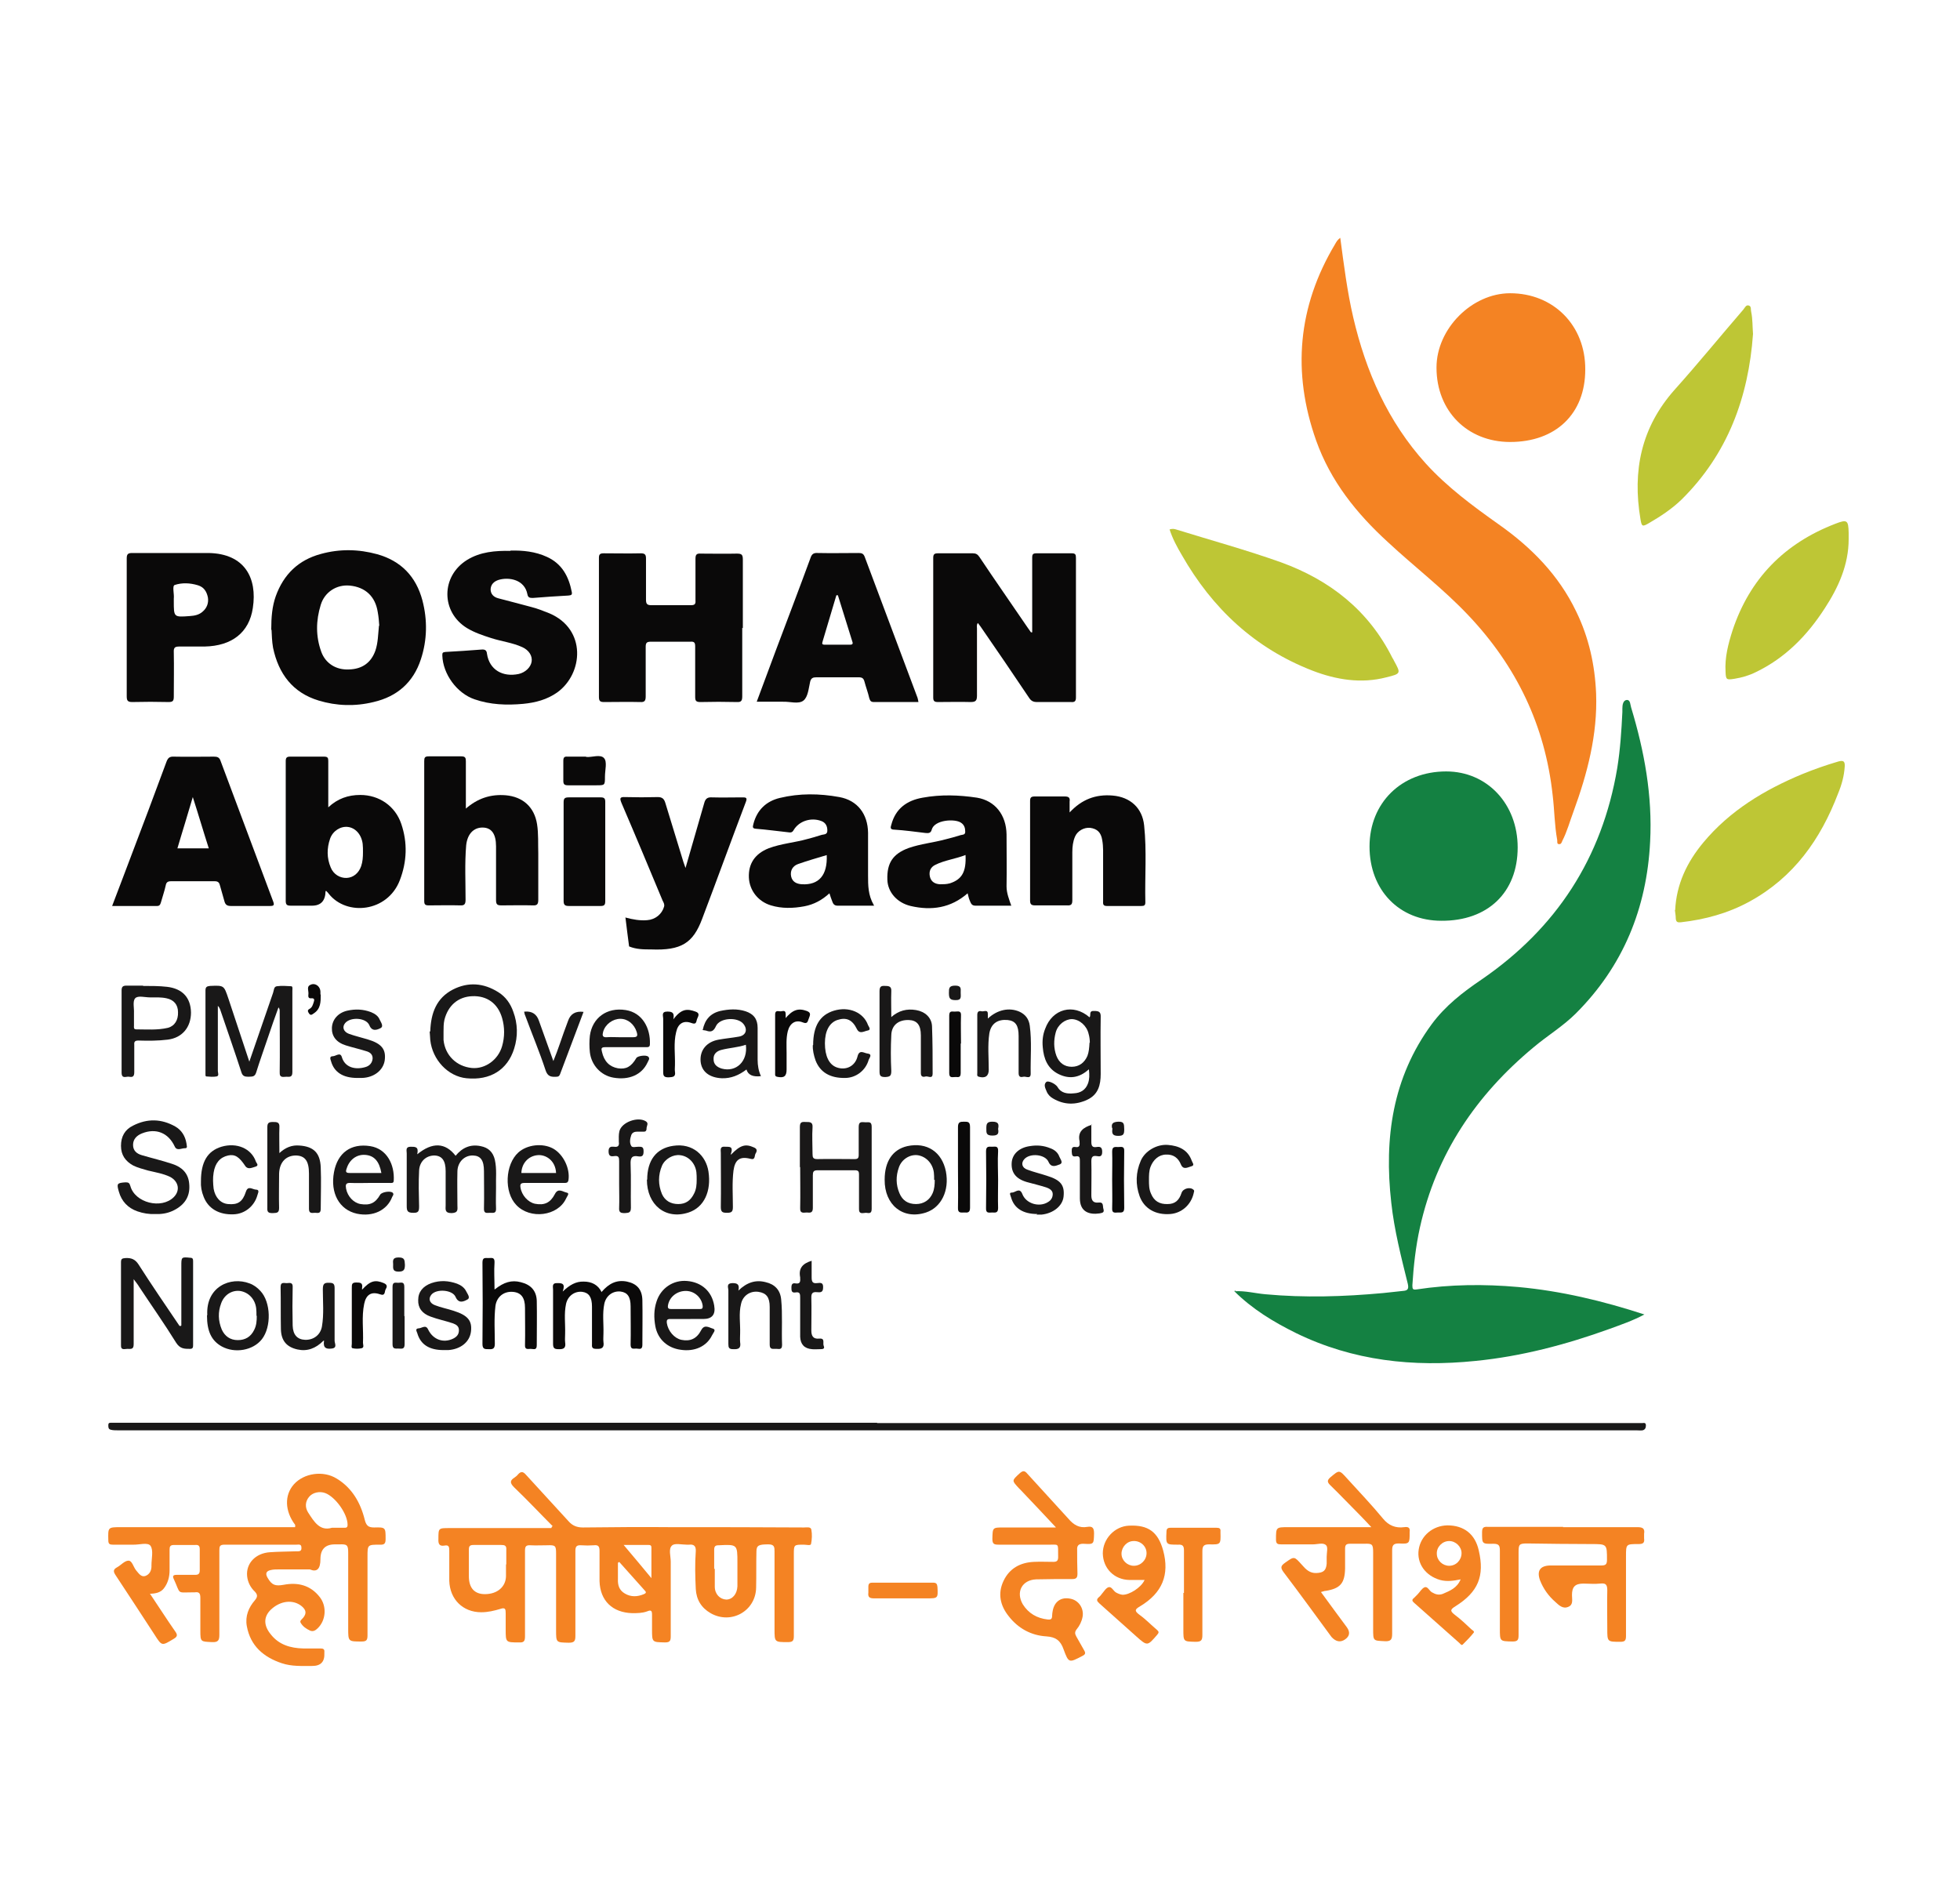 <svg viewBox="0 0 64.96 63" xmlns:xlink="http://www.w3.org/1999/xlink" xmlns="http://www.w3.org/2000/svg" data-name="Layer 1" id="Layer_1">
  <defs>
    <style>
      .cls-1 {
        fill: #f48323;
      }

      .cls-2 {
        fill: none;
      }

      .cls-3 {
        clip-path: url(#clippath-1);
      }

      .cls-4 {
        fill: #191818;
      }

      .cls-5 {
        fill: #bec635;
      }

      .cls-6 {
        fill: #148142;
      }

      .cls-7 {
        fill: #0a0909;
      }

      .cls-8 {
        clip-path: url(#clippath);
      }
    </style>
    <clipPath id="clippath">
      <rect height="48.64" width="61.33" y="7.18" x="1.81" class="cls-2"></rect>
    </clipPath>
    <clipPath id="clippath-1">
      <rect height="48.64" width="61.33" y="7.18" x="1.81" class="cls-2"></rect>
    </clipPath>
  </defs>
  <g class="cls-8">
    <g class="cls-3">
      <path d="M40.93,42.8c.34-.02.67.07,1.01.1,1.3.12,2.6.08,3.9-.04.22-.02.44-.05.65-.07.15-.01.21-.05.17-.23-.22-.89-.45-1.78-.55-2.7-.24-2.13.04-4.14,1.34-5.91.45-.61,1.03-1.06,1.65-1.48,2.48-1.7,4-4.03,4.5-7.01.1-.62.14-1.24.17-1.86,0-.04,0-.07,0-.11,0-.12.02-.28.15-.29.12,0,.11.16.14.25.44,1.45.71,2.93.63,4.45-.11,2.2-.89,4.12-2.46,5.69-.43.43-.95.74-1.41,1.13-1.9,1.58-3.22,3.53-3.76,5.97-.14.63-.21,1.27-.25,1.91,0,.12.01.16.14.14,1.12-.17,2.24-.18,3.37-.08,1.42.13,2.8.46,4.18.91-.39.21-.78.34-1.16.48-1.44.52-2.92.91-4.44,1.06-2.06.21-4.05,0-5.94-.92-.75-.37-1.46-.8-2.06-1.4h0Z" class="cls-6"></path>
      <path d="M44.42,7.88c.12.9.23,1.78.43,2.64.42,1.8,1.15,3.46,2.41,4.85.71.78,1.55,1.4,2.41,2.01,1.08.76,1.99,1.68,2.57,2.89.42.86.62,1.77.66,2.72.05,1.36-.29,2.65-.75,3.91-.12.32-.21.66-.37.97-.02.05-.04.12-.11.11-.08,0-.05-.09-.06-.14-.09-.49-.09-.99-.15-1.48-.25-2.31-1.2-4.28-2.79-5.96-.83-.88-1.79-1.61-2.67-2.43-1.04-.95-1.9-2.02-2.38-3.37-.8-2.26-.61-4.44.63-6.51.04-.07.08-.15.18-.21" class="cls-1"></path>
      <path d="M18.32,50.59c-.43-.43-.84-.87-1.28-1.29-.15-.15-.14-.23.02-.33.04-.03.08-.06.11-.1.09-.1.16-.1.25,0,.47.52.95,1.03,1.42,1.55.13.15.28.21.48.21.98-.01,1.96-.02,2.93-.01,1.47,0,2.93,0,4.4.01.09,0,.22-.03.24.07.03.16.02.33-.01.48-.02.06-.15.02-.24.02-.33,0-.33,0-.33.33,0,.9,0,1.8,0,2.7,0,.16-.04.2-.2.2-.44,0-.44,0-.44-.43,0-.86,0-1.71,0-2.57,0-.14,0-.24-.2-.24-.32,0-.4.03-.4.24-.01.4,0,.79-.01,1.19-.01.78-.83,1.24-1.51.85-.31-.18-.47-.45-.49-.8-.02-.42-.03-.83,0-1.25.01-.16-.05-.24-.22-.22-.03,0-.06,0-.08,0-.17,0-.4-.06-.49.03-.12.11-.04.35-.04.53,0,.82,0,1.64,0,2.47,0,.15-.02.21-.19.21-.43-.01-.43,0-.43-.44,0-.16,0-.31,0-.47,0-.13-.02-.18-.16-.12-.16.06-.33.06-.5.06-.65-.02-1.06-.41-1.08-1.06,0-.33,0-.67,0-1,0-.14-.03-.21-.19-.19-.14.01-.28.01-.42,0-.16-.01-.19.05-.19.19,0,.94,0,1.87,0,2.81,0,.17-.03.23-.22.23-.42-.01-.42,0-.42-.42,0-.84,0-1.69,0-2.53,0-.27-.02-.29-.3-.28-.18,0-.37.01-.55,0-.16-.01-.18.05-.18.19,0,.94,0,1.88,0,2.83,0,.16-.04.21-.2.2-.44,0-.44,0-.44-.43,0-.18,0-.35,0-.53,0-.14-.01-.21-.18-.15-.2.06-.41.11-.63.11-.61,0-1.04-.43-1.06-1.04,0-.33,0-.67,0-1,0-.12-.01-.2-.16-.17-.17.03-.21-.06-.2-.22,0-.36,0-.36.36-.36h3.38s.02-.03.02-.05M16.78,51.86c0-.16,0-.33,0-.49.01-.14-.05-.16-.17-.16-.3,0-.61,0-.91,0-.12,0-.16.03-.16.15,0,.3,0,.59,0,.89,0,.39.19.59.53.59.41,0,.69-.24.7-.59,0-.13,0-.27,0-.4M23.68,52s0,0,.01,0c0,.2,0,.4,0,.59,0,.25.17.42.38.43.2,0,.36-.18.37-.44,0-.26,0-.52,0-.78,0-.61,0-.61-.62-.58-.11,0-.15.03-.15.15,0,.21,0,.42,0,.64M20.53,51.77s-.03.02-.05.03c0,.18,0,.35,0,.53-.01.21.04.38.23.49.2.12.42.11.63.02.07-.03.09-.06.03-.12-.28-.31-.56-.63-.84-.94M21.59,52.31c0-.37,0-.68,0-.99,0-.06,0-.11-.09-.11-.26,0-.53,0-.83,0,.31.37.6.71.92,1.1" class="cls-1"></path>
      <path d="M4.98,52.84c.29.43.55.84.83,1.24.08.11.07.17-.05.24-.4.24-.39.25-.64-.14-.43-.66-.86-1.32-1.29-1.97-.08-.12-.08-.19.05-.26.13-.07.25-.22.38-.22.12,0,.16.21.25.32.08.09.16.23.3.19.15-.05.22-.19.21-.36,0-.22.07-.49-.03-.64-.09-.13-.38-.03-.59-.04-.22,0-.44,0-.66,0-.1,0-.15-.02-.15-.14-.01-.44-.02-.44.42-.44h5.77s.01-.06,0-.08c-.34-.45-.36-.98-.04-1.34.33-.37.97-.47,1.42-.19.51.31.79.8.93,1.37.05.19.12.25.31.25.38-.01.38,0,.38.38,0,.14-.03.2-.19.19-.41,0-.41,0-.41.4,0,.87,0,1.74,0,2.61,0,.16-.04.2-.2.2-.44,0-.44,0-.44-.44,0-.84,0-1.67,0-2.51,0-.25-.04-.28-.29-.27-.05,0-.1,0-.15,0q-.48,0-.48.49t-.35.34c-.35,0-.69,0-1.04,0-.08,0-.17,0-.25.02-.15.03-.2.11-.11.26.14.24.25.28.53.23.47-.09.89.01,1.2.41.24.31.2.77-.07,1.03-.07.07-.15.12-.25.08-.13-.06-.25-.14-.32-.27-.03-.06.05-.11.09-.16.12-.15.09-.26-.05-.38-.28-.23-.7-.19-1.02.11-.25.24-.25.53,0,.83.27.34.65.45,1.07.46.19,0,.38,0,.57,0,.09,0,.14.02.13.12,0,.01,0,.03,0,.04q.02.42-.4.42c-.34,0-.68.02-1.01-.09-.6-.2-1.04-.57-1.16-1.23-.06-.33.06-.62.27-.86.09-.11.09-.18,0-.28-.15-.14-.24-.32-.26-.52-.04-.42.28-.76.76-.79.29-.02.58-.02.87-.03.09,0,.18.01.17-.12,0-.13-.09-.1-.17-.1-.79,0-1.59,0-2.38,0-.16,0-.17.06-.17.19,0,.93,0,1.86,0,2.79,0,.18-.03.26-.24.25-.38-.02-.39,0-.39-.39,0-.36,0-.72,0-1.08,0-.16-.05-.2-.19-.18-.02,0-.04,0-.06,0-.55,0-.39.08-.63-.44-.05-.1-.02-.14.09-.14.21,0,.41,0,.62,0,.11,0,.15-.04.15-.15,0-.23,0-.47,0-.7,0-.11-.04-.15-.15-.14-.23,0-.47,0-.7,0-.13,0-.15.05-.15.16,0,.23,0,.45,0,.68,0,.21-.05.42-.19.6-.11.14-.27.17-.47.18M11,50.64c.18,0,.3,0,.42,0,.06,0,.1-.01.1-.1,0-.36-.4-.92-.74-1.05-.19-.07-.42-.02-.54.13-.13.16-.13.35-.03.51.2.31.39.63.79.51" class="cls-1"></path>
      <path d="M50.3,28.09c0,1.49-.99,2.44-2.53,2.43-1.4,0-2.38-1.02-2.38-2.46,0-1.45,1.06-2.49,2.54-2.49,1.36,0,2.37,1.08,2.37,2.52" class="cls-6"></path>
      <path d="M47.61,12.18c0-1.28,1.17-2.46,2.44-2.46,1.44,0,2.5,1.07,2.49,2.53,0,1.47-.98,2.4-2.49,2.4-1.42,0-2.44-1.03-2.44-2.46" class="cls-1"></path>
      <path d="M34.21,20.94v-1.76c0-.23,0-.47,0-.7,0-.11.03-.14.14-.14.39,0,.78,0,1.17,0,.12,0,.14.04.14.15,0,1.54,0,3.09,0,4.63,0,.12-.04.16-.16.15-.38,0-.75,0-1.13,0-.13,0-.2-.04-.27-.15-.53-.79-1.06-1.57-1.6-2.35-.03-.04-.06-.08-.09-.12-.05.06-.03.13-.03.18,0,.74,0,1.49,0,2.23,0,.17-.05.21-.21.21-.36-.01-.72,0-1.08,0-.12,0-.16-.03-.16-.15,0-1.54,0-3.09,0-4.63,0-.12.04-.15.16-.15.38,0,.77,0,1.15,0,.1,0,.16.03.22.12.52.78,1.06,1.55,1.59,2.33.04.06.08.11.12.17.02,0,.03,0,.05-.01" class="cls-7"></path>
      <path d="M24.6,20.81c0,.76,0,1.52,0,2.27,0,.14-.03.2-.18.19-.4-.01-.81-.01-1.21,0-.15,0-.17-.05-.17-.18,0-.55,0-1.11,0-1.66,0-.13-.03-.17-.16-.16-.43,0-.86,0-1.3,0-.14,0-.18.03-.18.17,0,.55,0,1.09,0,1.64,0,.14-.03.2-.18.19-.4-.01-.79,0-1.19,0-.13,0-.18-.02-.18-.17,0-1.54,0-3.07,0-4.61,0-.12.04-.15.16-.15.41,0,.82.01,1.23,0,.15,0,.17.06.17.18,0,.45,0,.91,0,1.36,0,.14.04.18.18.18.43,0,.86,0,1.3,0,.13,0,.17-.03.16-.16,0-.46,0-.92,0-1.38,0-.14.04-.18.18-.17.4,0,.79.01,1.19,0,.16,0,.2.03.2.2,0,.76,0,1.52,0,2.27" class="cls-7"></path>
      <path d="M38.76,17.55c.09-.03.16-.02.22,0,1.16.36,2.33.68,3.48,1.09,1.62.59,2.9,1.59,3.69,3.17.02.03.04.06.05.09.23.42.24.43-.25.55-.84.22-1.67.08-2.45-.22-1.91-.74-3.32-2.06-4.33-3.83-.16-.27-.31-.55-.41-.86" class="cls-5"></path>
      <path d="M8.99,20.87c0-.42.03-.77.15-1.11.26-.72.75-1.2,1.5-1.4.62-.17,1.24-.16,1.86.01.79.22,1.29.74,1.5,1.53.17.65.16,1.31-.05,1.95-.25.77-.79,1.24-1.57,1.42-.61.15-1.23.13-1.82-.05-.86-.26-1.33-.89-1.51-1.75-.04-.22-.04-.44-.05-.59M12.57,20.74c-.01-.14-.02-.29-.05-.45-.08-.52-.41-.83-.93-.88-.43-.04-.83.21-.96.64-.16.52-.17,1.04.02,1.56.14.38.49.6.91.58.45-.01.74-.23.88-.62.09-.26.09-.54.12-.83" class="cls-7"></path>
      <path d="M16.92,18.25c.41-.01.82.03,1.21.21.5.23.72.65.82,1.16.02.1-.02.11-.11.12-.4.02-.79.05-1.18.08-.1,0-.16-.01-.18-.12-.09-.49-.61-.58-.95-.48-.16.05-.26.15-.27.31,0,.16.1.26.25.3.37.1.74.19,1.1.29.2.05.4.13.6.21,1.24.53,1.12,2,.26,2.62-.34.24-.72.34-1.13.38-.55.05-1.09.03-1.61-.15-.59-.2-1.05-.84-1.07-1.45,0-.08,0-.11.1-.12.4-.02.8-.05,1.2-.08.12-.01.17.03.18.14.08.54.53.78,1.05.67.22-.05.4-.22.43-.41.03-.19-.09-.38-.31-.48-.33-.15-.69-.19-1.03-.3-.28-.09-.55-.18-.8-.33-.87-.53-.87-1.72,0-2.26.44-.27.93-.31,1.44-.3" class="cls-7"></path>
      <path d="M3.72,30.02c.21-.54.4-1.06.6-1.58.4-1.05.8-2.11,1.19-3.17.05-.14.1-.2.26-.19.44.01.88,0,1.32,0,.11,0,.18.02.22.14.58,1.55,1.16,3.1,1.74,4.65.05.13.03.16-.1.16-.43,0-.86,0-1.3,0-.12,0-.18-.04-.21-.15-.05-.18-.1-.35-.15-.53-.02-.09-.06-.14-.17-.14-.48,0-.96,0-1.45,0-.12,0-.16.04-.18.15-.04.18-.1.35-.15.53-.02.06-.03.14-.13.14-.49,0-.97,0-1.49,0M6.92,28.12c-.18-.56-.34-1.11-.53-1.7-.1.33-.18.6-.26.87-.08.27-.17.55-.25.83h1.04Z" class="cls-7"></path>
      <path d="M30.44,23.27c-.5,0-.99,0-1.47,0-.1,0-.13-.03-.16-.13-.04-.18-.11-.36-.16-.55-.03-.11-.08-.14-.19-.14-.47,0-.94,0-1.4,0-.11,0-.18.02-.21.15-.05.22-.07.5-.22.62-.16.13-.45.03-.68.04-.28,0-.56,0-.87,0,.22-.59.43-1.15.64-1.72.38-1.01.77-2.03,1.14-3.04.04-.12.09-.18.24-.17.45.01.91,0,1.36,0,.1,0,.16.02.2.13.58,1.56,1.17,3.11,1.75,4.67.01.04.02.08.03.14M27.77,19.73s-.03,0-.05,0c-.15.5-.3,1.01-.45,1.51-.02.08-.05.13.07.13.28,0,.55,0,.83,0,.07,0,.11-.02.08-.1-.16-.51-.32-1.03-.48-1.54" class="cls-7"></path>
      <path d="M55.52,30.17c.04-.86.39-1.59.93-2.24.88-1.06,2.03-1.75,3.28-2.27.39-.16.79-.3,1.2-.42.15-.04.22-.02.21.16-.02.32-.1.61-.22.9-.58,1.52-1.47,2.78-2.93,3.58-.71.39-1.48.6-2.28.69-.1.01-.16,0-.17-.12,0-.1-.02-.2-.03-.29" class="cls-5"></path>
      <path d="M4.2,20.78c0-.76,0-1.52,0-2.27,0-.14.04-.18.18-.18.84,0,1.69,0,2.53,0,1.21.02,1.62.84,1.47,1.82-.12.82-.7,1.26-1.59,1.28-.28,0-.55,0-.83,0-.15,0-.21.02-.2.19.01.49,0,.98,0,1.47,0,.14-.03.18-.17.18-.4-.01-.81-.01-1.21,0-.16,0-.18-.06-.18-.2,0-.76,0-1.53,0-2.29M5.76,19.84v.09c0,.53,0,.53.53.49.16-.01.31-.04.43-.15.14-.12.2-.29.17-.47-.04-.19-.13-.34-.33-.4-.26-.08-.53-.09-.77-.01-.09.03-.01.31-.03.45" class="cls-7"></path>
      <path d="M10.79,29.54q-.01.48-.45.48c-.23,0-.47,0-.7,0-.13,0-.17-.03-.17-.16,0-1.54,0-3.09,0-4.63,0-.11.03-.15.14-.15.38,0,.75,0,1.13,0,.12,0,.14.04.14.14,0,.5,0,1,0,1.54.31-.29.66-.41,1.06-.41.63,0,1.16.37,1.36.96.21.62.19,1.25-.05,1.87-.41,1.06-1.76,1.19-2.35.45-.02-.03-.04-.05-.09-.1M12.03,28.24c0-.09,0-.18-.01-.27-.04-.31-.24-.53-.49-.56-.24-.03-.5.13-.59.39-.11.32-.11.64.02.95.09.23.31.36.53.35.22-.01.4-.16.48-.39.05-.15.06-.3.06-.46" class="cls-7"></path>
      <path d="M58.1,11.07c-.15,2.1-.84,3.98-2.37,5.49-.32.31-.7.56-1.08.78-.22.13-.24.11-.28-.13-.27-1.6.02-3.04,1.13-4.29.78-.87,1.52-1.78,2.28-2.66.05-.06.09-.17.19-.13.08.03.05.14.07.21.05.24.04.48.06.73" class="cls-5"></path>
      <path d="M29.07,47.17h25.2s.1,0,.15,0c.06,0,.13-.03.13.08,0,.08-.03.14-.11.16-.07.01-.14,0-.21,0-11.02,0-22.04,0-33.06,0-5.76,0-11.51,0-17.27,0-.08,0-.16,0-.23-.02-.08-.02-.08-.08-.08-.15,0-.09.05-.08.11-.08.05,0,.1,0,.15,0h25.22" class="cls-4"></path>
      <path d="M15.43,26.81c.4-.35.83-.49,1.33-.45.57.05.95.39,1.04.96.05.32.03.65.04.97,0,.51,0,1.02,0,1.53,0,.14-.03.2-.18.19-.35-.01-.69,0-1.04,0-.14,0-.18-.03-.18-.18,0-.59,0-1.19,0-1.78,0-.41-.15-.62-.45-.62-.29,0-.5.21-.54.59-.05.6-.02,1.2-.02,1.8,0,.14-.03.2-.18.19-.35-.01-.69,0-1.04,0-.12,0-.15-.03-.15-.15,0-1.54,0-3.09,0-4.63,0-.12.02-.16.15-.16.36,0,.72,0,1.08,0,.13,0,.15.05.15.16,0,.52,0,1.05,0,1.57" class="cls-7"></path>
      <path d="M20.72,30.41c.26.07.49.11.73.09.27-.02.49-.2.56-.45.02-.08-.02-.14-.05-.2-.45-1.08-.9-2.16-1.36-3.23-.06-.15-.07-.21.12-.2.36.01.72.01,1.08,0,.15,0,.21.06.25.19.2.65.4,1.31.6,1.96.02.05.04.11.07.2.21-.74.42-1.44.62-2.15.04-.15.11-.2.26-.19.33.01.67,0,1,0,.11,0,.18,0,.12.15-.49,1.29-.96,2.59-1.45,3.88-.3.8-.69,1.05-1.69,1.01-.24,0-.49,0-.73-.1-.04-.31-.08-.61-.12-.95" class="cls-7"></path>
      <path d="M33.52,30.02c-.41,0-.8,0-1.19,0-.13,0-.15-.08-.19-.17-.03-.07-.05-.16-.07-.24-.56.49-1.2.58-1.89.42-.46-.11-.76-.47-.77-.87-.02-.56.19-.86.7-1.05.4-.14.83-.18,1.23-.29.16-.04.31-.08.47-.13.07-.03.19,0,.18-.13,0-.11-.03-.22-.14-.29-.2-.14-.88-.1-.97.23-.03.12-.11.12-.21.11-.34-.04-.69-.09-1.03-.11-.14,0-.13-.07-.1-.16.14-.54.52-.81,1.04-.9.6-.11,1.2-.09,1.8,0,.6.1.97.57.98,1.22,0,.57.01,1.15,0,1.72,0,.22.08.42.16.65M32,28.34c-.33.13-.68.17-.99.32-.17.08-.23.22-.19.4.04.17.17.24.33.25.11,0,.22,0,.33-.03.4-.13.55-.38.52-.95" class="cls-7"></path>
      <path d="M28.97,30.02c-.43,0-.82,0-1.21,0-.11,0-.15-.06-.18-.15-.03-.08-.06-.16-.09-.26-.24.22-.51.37-.83.43-.37.07-.75.08-1.11-.03-.43-.13-.71-.5-.73-.92-.02-.46.2-.79.65-.97.42-.16.87-.19,1.29-.31.15-.04.3-.08.45-.13.08-.03.22,0,.21-.16,0-.14-.06-.26-.21-.31-.33-.12-.73,0-.91.31-.04.07-.09.08-.15.07-.37-.04-.73-.09-1.1-.12-.14-.01-.09-.09-.08-.16.12-.46.42-.75.87-.86.66-.16,1.32-.15,1.98-.03.6.11.94.56.95,1.18,0,.47,0,.95,0,1.42,0,.33,0,.65.19.98M27.41,28.34c-.33.1-.65.19-.96.3-.17.06-.27.21-.23.41.04.18.18.25.36.26.56.03.85-.3.82-.97" class="cls-7"></path>
      <path d="M35.45,26.93c.4-.43.86-.61,1.43-.56.58.05.98.41,1.04.99.09.85.02,1.7.04,2.55,0,.1-.04.12-.13.12-.38,0-.77,0-1.15,0-.14,0-.12-.09-.12-.17,0-.56,0-1.12,0-1.68,0-.11-.01-.23-.03-.34-.04-.25-.17-.37-.4-.4-.2-.02-.42.1-.5.29-.07.16-.09.34-.09.52,0,.53,0,1.06,0,1.59,0,.14-.04.18-.18.17-.35,0-.71,0-1.06,0-.12,0-.16-.04-.16-.16,0-1.1,0-2.2,0-3.3,0-.11.03-.15.15-.15.33,0,.67,0,1,0,.13,0,.18.04.16.17,0,.11,0,.22,0,.33" class="cls-7"></path>
      <path d="M61.27,17.87c0,.85-.34,1.6-.79,2.29-.58.9-1.31,1.65-2.29,2.12-.22.11-.46.18-.71.22-.26.04-.28.03-.29-.23-.03-.48.09-.93.23-1.37.57-1.72,1.72-2.89,3.41-3.54.39-.15.43-.12.44.3,0,.07,0,.14,0,.21" class="cls-5"></path>
      <path d="M51.8,50.62c.82,0,1.64,0,2.47,0,.17,0,.25.04.22.22,0,.05,0,.1,0,.15.02.15-.03.19-.19.19-.41,0-.41,0-.41.41,0,.88,0,1.76,0,2.64,0,.15-.04.19-.19.19-.43,0-.43,0-.43-.43s-.01-.85,0-1.28c0-.2-.06-.24-.24-.22-.18.02-.37,0-.55,0-.28,0-.38.11-.38.38,0,.15.05.32-.12.39-.18.08-.31-.05-.43-.16-.23-.2-.4-.44-.51-.72-.11-.31,0-.48.33-.49.57,0,1.13,0,1.7,0,.15,0,.19-.04.19-.19,0-.52,0-.52-.52-.52-.71,0-1.42-.01-2.12-.02-.27,0-.29.03-.29.29,0,.91,0,1.83,0,2.74,0,.16-.02.22-.2.22-.42-.01-.42,0-.42-.42,0-.86,0-1.73,0-2.59,0-.17-.03-.23-.22-.23-.38.01-.37,0-.37-.38,0-.16.05-.19.2-.18.83,0,1.66,0,2.49,0" class="cls-1"></path>
      <path d="M45.45,50.62c-.15-.16-.26-.28-.38-.4-.33-.33-.65-.67-.99-1-.1-.1-.09-.16.01-.25.3-.25.29-.26.56.04.4.44.81.87,1.19,1.33.18.22.41.32.7.28.14-.02.2.02.18.16,0,0,0,.01,0,.02,0,.36,0,.38-.36.36-.18,0-.22.06-.22.23,0,.92,0,1.84,0,2.76,0,.18-.03.26-.24.25-.39-.02-.39,0-.39-.41,0-.84,0-1.69,0-2.53,0-.28-.03-.3-.3-.29-.16,0-.31,0-.47,0-.12,0-.16.04-.16.16,0,.22,0,.44,0,.66-.01.49-.16.66-.63.74-.05,0-.09.02-.17.04.29.4.58.79.86,1.17q.17.24-.06.4t-.45-.08c-.53-.72-1.05-1.44-1.59-2.15-.11-.15-.09-.21.05-.31.31-.22.3-.22.56.07.13.15.26.28.48.27.23-.01.32-.08.34-.31,0-.08,0-.15,0-.23,0-.13.05-.32-.02-.38-.09-.1-.28-.03-.43-.03-.35,0-.71,0-1.06,0-.12,0-.17-.02-.17-.16,0-.41,0-.41.41-.41h2.74Z" class="cls-1"></path>
      <path d="M34.99,50.62c-.41-.44-.78-.83-1.16-1.23-.02-.02-.04-.04-.06-.06-.24-.26-.24-.25.02-.49.11-.1.17-.1.26.01.45.5.91.99,1.36,1.49.17.2.36.32.63.27.18-.03.22.05.22.22-.01.36,0,.36-.36.34-.15,0-.21.06-.2.2,0,.26,0,.52.01.79,0,.14-.04.18-.18.18-.4,0-.79,0-1.19.01-.47.02-.68.42-.44.83.19.3.47.46.82.5.09.01.15,0,.15-.12,0-.06.01-.11.02-.17.06-.31.28-.46.58-.4.28.05.46.32.41.6-.03.16-.1.3-.2.42-.06.08-.06.14-.01.23.09.15.17.31.26.46.06.1.04.14-.06.19-.44.23-.45.24-.62-.22-.1-.29-.26-.41-.57-.43-.51-.03-.94-.27-1.25-.67-.28-.35-.37-.75-.17-1.17.2-.42.56-.61,1.01-.63.21-.01.43,0,.64,0,.12,0,.16-.04.16-.16-.01-.5.06-.4-.4-.41-.52,0-1.05,0-1.57,0-.15,0-.21-.02-.21-.19.01-.38,0-.38.38-.38h1.72Z" class="cls-1"></path>
      <path d="M18.68,28.23c0-.54,0-1.09,0-1.63,0-.13.03-.17.17-.17.35,0,.71,0,1.06,0,.12,0,.15.04.15.15,0,1.1,0,2.19,0,3.29,0,.12-.03.16-.15.16-.35,0-.71,0-1.06,0-.13,0-.17-.04-.17-.17,0-.54,0-1.09,0-1.63" class="cls-7"></path>
      <path d="M48.41,52.35c-.24.05-.46.08-.68.02-.49-.14-.78-.55-.71-1.01.07-.46.47-.79.95-.8.55,0,.92.29,1.04.83.2.85-.02,1.38-.77,1.85-.16.1-.2.15-.03.28.2.15.38.32.56.49.04.03.11.07.07.11-.11.14-.23.26-.36.39-.04.04-.08-.02-.1-.04-.51-.45-1.01-.9-1.52-1.35-.06-.05-.07-.1,0-.15.04-.04.08-.08.12-.12.08-.08.14-.2.24-.24.1-.03.15.12.24.17.12.07.23.1.36.05.23-.1.47-.19.59-.48M48.44,51.48c0-.21-.19-.4-.41-.4-.23,0-.42.2-.41.42,0,.22.19.4.41.4.23,0,.41-.19.41-.42" class="cls-1"></path>
      <path d="M37.94,52.37c-.17,0-.34,0-.51,0-.5-.01-.87-.38-.88-.88,0-.48.39-.9.87-.92.64-.03.96.21,1.13.82.22.81-.03,1.41-.76,1.85-.15.09-.22.14-.03.28.21.15.38.33.58.5.07.06.08.09.01.17-.32.37-.32.38-.69.05-.41-.36-.81-.73-1.22-1.09-.09-.08-.11-.13-.02-.21.04-.03.07-.07.1-.11.07-.08.13-.19.22-.22.1-.03.16.12.24.17.07.04.14.07.22.08.23.01.62-.24.73-.48M38,51.48c0-.23-.2-.41-.43-.4-.22,0-.4.2-.4.42,0,.22.19.4.41.4.23,0,.42-.19.42-.42" class="cls-1"></path>
      <path d="M8.26,35.2c.27-.79.53-1.54.79-2.29.03-.08.02-.21.13-.22.15-.02.31-.01.47,0,.06,0,.04.1.04.15,0,.9,0,1.8,0,2.7,0,.18-.1.15-.2.15-.1,0-.23.05-.22-.15.01-.67,0-1.35,0-2.02,0-.04,0-.08-.04-.13-.12.33-.24.67-.35,1-.13.39-.27.77-.39,1.16-.05.16-.15.13-.26.14-.12,0-.19-.02-.23-.15-.22-.68-.46-1.36-.69-2.04-.02-.06-.04-.11-.09-.16,0,.72,0,1.44,0,2.16,0,.06.05.16-.04.18-.11.02-.23.01-.34,0-.04,0-.03-.07-.03-.11,0-.91,0-1.83,0-2.74,0-.11.04-.14.15-.15.47-.02.46-.02.61.42.23.69.46,1.38.7,2.11" class="cls-4"></path>
      <path d="M6.01,43.93v-1.97c0-.29,0-.3.29-.27.09,0,.1.04.1.12,0,.93,0,1.86,0,2.78,0,.07-.01.12-.1.12-.19,0-.33,0-.46-.2-.39-.63-.82-1.24-1.23-1.86-.04-.07-.09-.13-.18-.25v.67c0,.5,0,.99,0,1.49,0,.18-.1.15-.21.15-.09,0-.22.06-.21-.13,0-.91,0-1.83,0-2.74,0-.12.04-.13.15-.14.19-.01.32.04.43.21.44.69.9,1.36,1.36,2.04.02,0,.03,0,.05,0" class="cls-4"></path>
      <path d="M14.26,34.19c.02-.62.21-1.11.75-1.39.51-.26,1.02-.22,1.51.09.24.15.4.38.49.64.15.4.16.82.03,1.23-.22.7-.79,1.06-1.58.98-.61-.06-1.13-.61-1.2-1.27-.01-.11-.01-.21-.02-.28M14.7,34.19c0,.09,0,.18,0,.28.05.51.43.88.94.93.44.04.87-.27,1-.72.09-.31.09-.63,0-.94-.14-.48-.5-.74-.99-.72-.47.02-.8.31-.92.78-.03.13-.03.27-.03.4" class="cls-4"></path>
      <path d="M13.83,38.26c.5-.41.93-.39,1.27.05.22-.27.49-.39.83-.32.26.05.41.2.47.45.07.31.03.62.04.93,0,.23-.01.45,0,.68.01.18-.09.15-.2.15-.1,0-.21.04-.2-.15.01-.41,0-.82,0-1.23,0-.36-.11-.51-.36-.52-.28-.01-.51.21-.52.52-.01.38,0,.75,0,1.13,0,.13.04.25-.19.26-.24,0-.2-.13-.2-.26,0-.38,0-.75,0-1.13,0-.35-.12-.51-.37-.52-.28,0-.5.2-.51.51-.02.39-.01.78,0,1.17,0,.15-.01.23-.2.22-.19,0-.21-.07-.21-.23,0-.58,0-1.16,0-1.74,0-.09-.05-.22.13-.22.16,0,.27,0,.22.24" class="cls-4"></path>
      <path d="M5.14,40.24c-.19.01-.39-.02-.59-.09-.31-.11-.52-.33-.61-.65-.08-.27-.06-.29.22-.31.1,0,.13.02.16.12.15.56,1.03.78,1.44.37.22-.22.16-.52-.12-.67-.23-.11-.48-.15-.73-.21-.17-.05-.34-.09-.5-.17-.25-.14-.4-.34-.4-.65,0-.31.13-.54.4-.67.47-.24.94-.23,1.4.03.21.12.33.32.37.56,0,.06.06.17-.06.16-.11,0-.26.1-.33-.06-.21-.45-.62-.62-1.09-.43-.17.07-.29.19-.29.38,0,.19.12.29.29.34.34.1.68.18,1.01.29.31.1.53.3.56.65.04.38-.11.66-.44.85-.17.1-.35.15-.54.16-.05,0-.1,0-.16,0" class="cls-4"></path>
      <path d="M26.51,38.69c0-.45,0-.89,0-1.34,0-.19.1-.16.21-.16.12,0,.22,0,.21.17-.02.3,0,.59,0,.89,0,.12.02.17.16.17.41-.01.82,0,1.23,0,.11,0,.14-.03.14-.14,0-.31,0-.62,0-.93,0-.2.12-.15.23-.15.11,0,.2-.03.2.15,0,.91,0,1.81,0,2.72,0,.17-.09.14-.19.13-.09,0-.24.07-.23-.14,0-.38,0-.75,0-1.13,0-.11-.03-.14-.14-.14-.41,0-.82,0-1.23,0-.14,0-.16.05-.16.17,0,.36,0,.72,0,1.08,0,.17-.09.16-.2.15-.1,0-.23.05-.22-.15.01-.45,0-.91,0-1.36" class="cls-4"></path>
      <path d="M19.95,42.81c.23-.26.48-.4.83-.33.33.07.5.26.51.61.01.5,0,.99,0,1.49,0,.18-.12.12-.2.12-.09,0-.19.04-.19-.13.01-.42,0-.85,0-1.27,0-.31-.1-.46-.33-.49-.25-.03-.48.13-.54.4-.07.33-.02.66-.03.99,0,.09-.01.19,0,.28.03.19-.05.24-.23.23-.12,0-.16-.03-.15-.15,0-.42,0-.84,0-1.25,0-.31-.1-.46-.32-.49-.25-.03-.48.13-.54.4-.07.33-.02.66-.03.99,0,.09-.01.19,0,.28.03.19-.04.24-.23.23-.15,0-.17-.06-.17-.19,0-.59,0-1.19,0-1.78,0-.1-.05-.23.15-.22.16,0,.26.02.17.28.23-.22.44-.34.7-.33.25,0,.47.1.59.35" class="cls-7"></path>
      <path d="M39.24,52.8c0-.47,0-.93,0-1.4,0-.15-.03-.21-.2-.2-.4,0-.4,0-.38-.42,0-.1.03-.14.13-.14.51,0,1.02,0,1.53,0,.09,0,.14.02.13.12,0,.01,0,.03,0,.04.01.39.01.4-.38.39-.19,0-.22.07-.22.24,0,.92,0,1.84,0,2.76,0,.17-.03.23-.22.23-.41-.01-.41,0-.41-.41v-1.21" class="cls-1"></path>
      <path d="M36.08,35.45c-.32.29-.66.32-1,.15-.36-.18-.49-.51-.52-.89-.02-.21,0-.41.08-.61.24-.66.93-.85,1.47-.38.06-.06-.04-.22.15-.21.17,0,.23.03.22.22-.01.62,0,1.25,0,1.87,0,.36-.08.68-.44.85-.38.18-.77.18-1.14-.04-.09-.05-.17-.13-.21-.23-.04-.1-.11-.22-.02-.31.06-.07.31.05.38.16.12.21.33.23.54.21.22-.01.39-.11.47-.33.05-.14.05-.28.03-.46M36.12,34.56c0-.08-.01-.19-.04-.29-.06-.27-.3-.48-.55-.49-.23,0-.47.18-.54.44-.07.26-.07.52.02.77.09.24.27.37.51.37.24,0,.42-.13.52-.36.05-.13.06-.27.07-.44" class="cls-4"></path>
      <path d="M4.74,32.68c.27,0,.54,0,.8.03.5.06.78.35.79.85,0,.49-.29.84-.77.9-.32.04-.65.04-.97.03-.11,0-.15.03-.14.14,0,.3,0,.61,0,.91,0,.15-.06.17-.17.15-.09-.02-.25.09-.25-.14,0-.91,0-1.81,0-2.72,0-.12.04-.16.16-.16.18,0,.37,0,.55,0M4.44,33.58s0,0,0,0c0,.14,0,.28,0,.42,0,.05-.02.12.08.12.35,0,.69.03,1.04-.05.23-.06.35-.26.34-.52,0-.25-.14-.41-.38-.46-.18-.04-.37-.03-.55-.03-.17,0-.4-.07-.49.03-.09.1-.03.32-.04.49" class="cls-4"></path>
      <path d="M20.72,34.71c-.22,0-.44,0-.66,0-.13,0-.14.04-.11.15.07.32.25.5.53.55.27.04.44-.05.61-.34.04-.07.31-.11.39-.05.08.07,0,.14-.02.2-.19.41-.62.59-1.13.5-.41-.07-.73-.41-.78-.84-.02-.18-.02-.37,0-.55.08-.59.56-.95,1.19-.85.56.09.82.61.8,1.13,0,.1-.06.1-.12.1-.23,0-.47,0-.7,0M20.53,34.38c.15,0,.3,0,.45,0,.15,0,.16-.05.12-.18-.08-.25-.29-.43-.54-.43-.25,0-.5.18-.57.43-.03.11-.03.19.12.18.14-.01.28,0,.42,0" class="cls-4"></path>
      <path d="M9.25,38.23c.21-.2.43-.28.67-.26.47.03.69.24.71.72.02.46,0,.92,0,1.38,0,.17-.1.13-.19.13-.09,0-.2.04-.2-.13,0-.39,0-.78,0-1.17,0-.42-.13-.59-.43-.6-.33,0-.55.22-.56.61,0,.38-.01.75,0,1.13,0,.18-.09.16-.21.17-.13,0-.19-.02-.18-.17,0-.89,0-1.78,0-2.68,0-.15.06-.17.19-.17.12,0,.22,0,.21.17-.01.27,0,.55,0,.87" class="cls-4"></path>
      <path d="M22.89,43.72c-.23,0-.45,0-.68,0-.1,0-.12.04-.11.13.04.27.25.51.48.56.29.06.51-.03.66-.32.11-.21.27-.08.39-.05.12.04,0,.15-.03.22-.18.37-.58.55-1.04.48-.44-.06-.76-.35-.84-.78-.05-.28-.05-.55.04-.82.14-.44.55-.72,1.01-.68.48.04.82.34.9.81q.08.45-.36.45c-.14,0-.28,0-.43,0M22.71,43.39c.16,0,.32,0,.49,0,.08,0,.09-.03.09-.1-.03-.27-.26-.49-.54-.5-.3-.01-.56.19-.61.47-.02.11.02.13.11.13.15,0,.31,0,.46,0" class="cls-4"></path>
      <path d="M29.53,33.72c.26-.23.53-.29.83-.24.3.05.52.25.53.54.02.52.02,1.05.02,1.57,0,.18-.14.08-.22.09-.08.02-.17.03-.17-.11,0-.37,0-.74,0-1.1,0-.05,0-.1,0-.15,0-.35-.13-.5-.4-.51-.34-.01-.57.17-.58.5-.02.4-.02.79,0,1.19,0,.17-.05.19-.2.2-.17,0-.19-.05-.19-.2,0-.88,0-1.76,0-2.64,0-.16.05-.19.19-.18.13,0,.21.02.2.18-.01.27,0,.55,0,.86" class="cls-4"></path>
      <path d="M23.29,34.14c.07-.34.25-.55.58-.63.28-.06.56-.08.84.01.27.09.4.26.4.55,0,.35,0,.71,0,1.06,0,.18.03.37.11.54q-.4.05-.48-.22c-.25.19-.51.3-.82.29-.41-.02-.67-.22-.7-.56-.03-.37.2-.65.6-.72.22-.04.45-.06.67-.1.23-.04.3-.23.15-.42-.19-.24-.78-.21-.91.07-.08.18-.17.21-.33.15-.04-.01-.08-.01-.13-.02M24.72,34.63c-.26.09-.54.1-.81.17-.16.04-.27.14-.26.31,0,.17.11.26.27.31.48.13.87-.24.8-.79" class="cls-4"></path>
      <path d="M12.26,39.21c-.21,0-.43.01-.64,0-.17-.01-.17.07-.15.19.05.26.25.47.48.51.31.05.49-.03.65-.31.05-.09.35-.14.42-.06.04.05,0,.09-.02.13-.17.45-.64.67-1.17.56-.59-.13-.89-.69-.76-1.38.12-.64.56-.96,1.2-.86.56.09.81.62.78,1.14,0,.1-.08.08-.14.08-.22,0-.44,0-.66,0M12.64,38.88c-.07-.39-.24-.58-.54-.6-.28-.02-.52.16-.61.45-.04.11-.03.15.1.15.35,0,.69,0,1.05,0" class="cls-4"></path>
      <path d="M18.03,39.21c-.21,0-.43,0-.64,0-.12,0-.16.03-.14.15.04.26.25.49.48.54.31.06.51-.03.66-.32.11-.22.27-.07.39-.05.12.02,0,.14-.02.2-.27.58-1.19.7-1.65.21-.41-.43-.37-1.34.07-1.74.29-.26.8-.32,1.15-.13.34.19.57.66.51,1.05-.02.09-.07.09-.13.09-.23,0-.45,0-.68,0M18.43,38.88c-.02-.42-.35-.62-.62-.59-.3.03-.52.27-.53.59h1.16Z" class="cls-4"></path>
      <path d="M16.41,42.73c.29-.23.55-.31.85-.23.33.08.52.28.53.62.01.49,0,.98,0,1.47,0,.18-.11.12-.2.12-.09,0-.2.04-.19-.13.01-.41,0-.82,0-1.23,0-.34-.13-.51-.41-.53-.3-.02-.53.17-.57.47-.05.42-.02.83-.02,1.25,0,.16-.06.19-.2.18-.12,0-.21.01-.21-.17.01-.9.01-1.8,0-2.7,0-.18.09-.15.2-.15.1,0,.21-.04.2.15-.02.28,0,.56,0,.89" class="cls-7"></path>
      <path d="M6.87,43.59c-.05-.94.77-1.29,1.4-1.05.14.05.26.14.36.25.35.37.37,1.19.05,1.6-.29.37-.89.48-1.33.24-.34-.19-.49-.5-.49-1.03M8.5,43.61c0-.08,0-.17-.01-.25-.04-.31-.26-.53-.54-.57-.27-.03-.52.13-.62.41-.11.29-.1.58.02.87.1.22.28.35.53.35.25,0,.43-.11.54-.33.08-.15.09-.31.09-.47" class="cls-4"></path>
      <path d="M21.45,39.1c0-.65.31-1.04.86-1.12.66-.1,1.09.33,1.17.85.1.65-.14,1.19-.66,1.36-.76.25-1.38-.25-1.38-1.09M23.09,39.1c0-.08,0-.17-.01-.25-.04-.3-.26-.53-.54-.56-.23-.03-.5.12-.6.35-.13.31-.13.63,0,.94.1.22.29.33.54.33.25,0,.41-.12.52-.34.08-.15.09-.31.09-.47" class="cls-4"></path>
      <path d="M29.32,39.1c0-.61.27-1,.75-1.11.65-.14,1.15.19,1.28.84.12.63-.15,1.19-.66,1.36-.76.25-1.38-.25-1.37-1.09M30.96,39.11c0-.08,0-.17-.01-.25-.04-.3-.26-.53-.54-.57-.26-.03-.53.14-.62.41-.1.28-.1.57.02.85.1.24.28.36.55.36.25,0,.45-.13.55-.36.06-.14.07-.29.07-.44" class="cls-4"></path>
      <path d="M11.84,35.73c-.47,0-.77-.19-.87-.56-.02-.06-.06-.16.06-.16.1,0,.25-.15.3.03.1.34.44.43.78.33.14-.04.23-.14.24-.29,0-.15-.11-.21-.22-.24-.22-.07-.45-.12-.67-.19-.32-.1-.47-.31-.46-.58.01-.27.2-.5.51-.57.27-.06.53-.05.79.05.12.05.23.12.28.24.04.09.15.23.03.29-.1.05-.28.13-.37-.1-.11-.25-.62-.28-.8-.07-.11.13-.06.29.13.36.2.07.41.12.61.18.47.14.62.33.57.7-.05.33-.36.57-.76.58-.05,0-.1,0-.15,0" class="cls-4"></path>
      <path d="M34.38,40.24c-.47,0-.77-.19-.87-.55-.01-.05-.09-.17.03-.16.11,0,.25-.18.34.04.12.33.57.46.86.27.1-.06.15-.15.15-.26,0-.12-.1-.18-.21-.22-.22-.07-.43-.12-.65-.18-.37-.11-.52-.32-.5-.64.02-.29.25-.5.6-.55.24-.04.46-.02.68.07.14.05.25.14.3.28.03.08.15.21,0,.26-.11.04-.27.12-.36-.09-.11-.25-.61-.3-.8-.09-.12.13-.08.29.1.35.21.08.43.13.64.2.46.14.6.31.56.69-.03.31-.34.56-.73.6-.06,0-.11,0-.17,0" class="cls-4"></path>
      <path d="M14.7,44.75c-.47,0-.76-.18-.87-.56-.02-.06-.08-.15.04-.16.11,0,.24-.14.32.04.16.33.5.46.83.3.12-.06.19-.14.19-.28,0-.14-.1-.19-.21-.23-.24-.08-.49-.13-.73-.22-.28-.1-.42-.29-.41-.55,0-.27.16-.46.44-.56.29-.1.57-.08.85.02.13.05.24.13.3.25.04.09.16.22.03.28-.11.06-.28.14-.38-.09-.1-.24-.63-.28-.8-.08-.11.13-.07.28.11.35.2.08.42.12.63.19.47.15.61.33.57.68-.04.35-.34.59-.75.62-.05,0-.1,0-.15,0" class="cls-4"></path>
      <path d="M10.72,44.44c-.26.26-.54.36-.86.29-.36-.08-.54-.29-.55-.67-.01-.47,0-.93-.01-1.4,0-.19.13-.12.22-.13.1-.01.19-.02.18.14-.01.42-.01.85,0,1.27.01.31.16.46.41.47.28.01.51-.16.56-.44.07-.41.03-.82.03-1.23,0-.18.04-.23.22-.22.14,0,.17.05.17.18,0,.58,0,1.16,0,1.74,0,.09.1.24-.1.26-.17.02-.29-.01-.25-.26" class="cls-4"></path>
      <path d="M24.47,42.78c.28-.27.57-.37.91-.28.3.07.48.26.51.57.05.5.01,1,.03,1.51,0,.19-.13.12-.22.13-.1,0-.19.02-.19-.14,0-.42,0-.84,0-1.25,0-.32-.11-.46-.37-.5-.27-.04-.52.12-.58.4-.08.32-.02.65-.03.97,0,.1-.01.2,0,.3.03.19-.04.24-.23.23-.14,0-.16-.05-.16-.17,0-.59,0-1.19,0-1.78,0-.09-.08-.23.13-.24.17,0,.25.04.2.26" class="cls-4"></path>
      <path d="M32.73,33.77c.33-.31.72-.38,1.05-.24.2.09.32.24.35.47.07.53.02,1.06.03,1.59,0,.19-.16.08-.24.1-.08.02-.16.02-.16-.12,0-.41,0-.82,0-1.23,0-.35-.1-.5-.36-.53-.33-.03-.55.11-.61.44-.06.4-.02.8-.02,1.21,0,.21-.12.29-.33.23-.07-.02-.05-.07-.05-.12,0-.64,0-1.29,0-1.93,0-.11.05-.14.14-.12.08.02.22-.08.21.11,0,.03,0,.07,0,.14" class="cls-4"></path>
      <path d="M26.95,34.64c0-.64.23-1,.69-1.14.5-.15.98.06,1.13.48.02.05.12.16-.02.18-.11.02-.26.13-.35-.05-.15-.31-.35-.4-.65-.3-.26.09-.41.36-.41.77,0,.43.14.71.39.8.31.11.61-.04.69-.36.06-.25.22-.11.33-.1.18.02.06.15.04.21-.1.36-.43.6-.78.6-.5.01-.83-.19-.98-.58-.06-.17-.1-.35-.09-.51" class="cls-4"></path>
      <path d="M6.66,39.15c0-.64.22-1,.68-1.14.51-.15.99.06,1.14.49.01.04.12.13-.01.17-.11.03-.25.11-.34-.02-.2-.3-.34-.4-.57-.35-.27.06-.43.25-.48.57-.03.18-.02.35,0,.53.05.29.23.49.48.51.32.03.48-.07.59-.41.07-.21.21-.08.32-.07.16,0,.07.13.06.19-.1.36-.42.62-.79.63-.48.02-.84-.19-.99-.58-.07-.17-.1-.35-.09-.51" class="cls-4"></path>
      <path d="M38.08,39.11c0,.16,0,.31.07.46.1.24.28.35.55.34.24,0,.38-.12.46-.37.05-.15.29-.21.4-.1.04.04,0,.08,0,.12-.09.38-.4.65-.77.68-.49.04-.87-.18-1.02-.59-.14-.39-.13-.79.04-1.18.14-.32.53-.55.9-.52.36.03.66.16.79.53.02.06.11.15-.02.18-.11.03-.26.13-.34-.06-.09-.22-.25-.34-.49-.33-.24,0-.43.17-.52.41-.05.14-.05.28-.05.42" class="cls-4"></path>
      <path d="M17.36,33.54s.04-.01.05-.01q.34-.02.45.3c.16.44.31.87.48,1.34.08-.2.15-.38.21-.56.09-.26.18-.52.28-.78q.12-.34.51-.29c-.26.69-.52,1.38-.78,2.07-.02.05-.05.08-.11.08-.18.01-.3,0-.37-.22-.2-.61-.45-1.2-.67-1.8-.02-.04-.03-.09-.04-.14" class="cls-4"></path>
      <path d="M20.52,39.25c0-.25,0-.51,0-.76,0-.12-.01-.19-.16-.17-.12.02-.19,0-.19-.16,0-.15.08-.16.18-.15.13.02.18-.03.16-.16,0-.12-.01-.24.02-.36.08-.3.62-.49.88-.32.09.06.03.14.02.21,0,.05,0,.14-.1.13-.07,0-.14,0-.21,0-.09,0-.17.03-.2.12-.04.12-.06.25,0,.35.03.07.15.03.24.03.11,0,.17,0,.17.15,0,.13-.03.19-.17.17-.21-.04-.27.04-.26.26.02.48,0,.96.01,1.44,0,.17-.07.17-.2.18-.14,0-.2-.02-.19-.18.01-.25,0-.51,0-.76" class="cls-4"></path>
      <path d="M36.17,37.27c0,.2,0,.38,0,.57,0,.14.03.2.17.18.12-.02.19,0,.19.16,0,.16-.08.16-.18.14-.13-.02-.18.02-.18.17.01.38,0,.75,0,1.13,0,.17.06.26.24.24.18-.02.13.12.16.21.04.13-.04.13-.13.15-.34.05-.65-.05-.65-.5,0-.41,0-.82,0-1.23,0-.1,0-.19-.14-.16-.13.02-.12-.07-.13-.16,0-.1,0-.17.13-.15.12.02.14-.05.13-.15,0-.01,0-.03,0-.04-.07-.32.12-.46.41-.55" class="cls-4"></path>
      <path d="M26.9,41.78c0,.19,0,.38,0,.56,0,.14.03.21.18.19.11-.01.21-.03.2.15,0,.17-.1.16-.21.15-.13-.01-.18.03-.18.17.01.37,0,.74,0,1.1,0,.18.06.29.26.27.21-.02.11.15.15.24.05.11-.05.11-.12.11-.09,0-.18.01-.27,0-.25-.02-.38-.16-.39-.41,0-.43,0-.86,0-1.29,0-.12,0-.21-.16-.18-.13.02-.13-.07-.13-.16,0-.11.03-.16.14-.14.13.02.16-.04.15-.16,0-.01,0-.03,0-.04-.06-.3.08-.46.38-.55" class="cls-4"></path>
      <path d="M31.75,38.68c0-.44,0-.88,0-1.32,0-.17.07-.18.2-.18.13,0,.2,0,.2.18,0,.89,0,1.78,0,2.67,0,.16-.07.17-.19.16-.11,0-.22.03-.21-.16.01-.45,0-.91,0-1.36" class="cls-7"></path>
      <path d="M19.43,25.09c.18.02.47-.1.59.04.11.12.03.4.03.61,0,.29,0,.29-.29.29-.31,0-.62,0-.93,0-.12,0-.16-.03-.16-.15,0-.22,0-.44,0-.66,0-.11.03-.15.14-.14.19,0,.38,0,.61,0" class="cls-7"></path>
      <path d="M29.9,52.98c-.31,0-.62,0-.93,0-.15,0-.21-.04-.19-.19,0-.06,0-.13,0-.19,0-.1.03-.14.13-.14.67,0,1.35,0,2.02,0,.1,0,.13.04.14.14.02.38.02.38-.36.38h-.81" class="cls-1"></path>
      <path d="M24.23,38.27c.31-.32.48-.36.75-.24.13.05.11.13.06.21-.04.07,0,.22-.17.17-.35-.09-.51.03-.56.39-.05.4-.02.81-.02,1.21,0,.15-.04.19-.19.19-.15,0-.21-.02-.21-.19.01-.59,0-1.19,0-1.79,0-.1-.04-.23.14-.21.13.01.29-.04.19.25" class="cls-4"></path>
      <path d="M11.99,42.76c.28-.31.44-.35.73-.23.14.06.1.14.06.21-.04.07,0,.23-.19.16-.29-.1-.46.02-.52.32-.09.43-.02.86-.04,1.29,0,.06.05.16-.05.18-.09.02-.2.02-.29,0-.06-.01-.03-.1-.03-.15,0-.62,0-1.23,0-1.85,0-.12,0-.18.15-.18.13,0,.22.01.19.18,0,.01,0,.03,0,.06" class="cls-7"></path>
      <path d="M26.01,33.78c.26-.32.45-.37.73-.27.16.06.1.15.07.24-.04.08-.03.21-.2.14-.24-.1-.43.02-.5.29-.06.24-.04.48-.04.72,0,.18,0,.37,0,.55,0,.23-.09.29-.32.24-.07-.02-.06-.06-.06-.11,0-.65,0-1.3,0-1.95,0-.13.07-.12.15-.11.07.02.2-.08.2.1,0,.04,0,.08,0,.16" class="cls-7"></path>
      <path d="M22.3,33.81c.29-.4.49-.37.75-.28.15.05.1.14.06.23-.04.08-.01.22-.19.15-.27-.1-.45.02-.51.3-.09.36-.03.73-.04,1.1,0,.07-.01.14,0,.21.03.18-.07.18-.21.19-.16,0-.18-.05-.18-.19,0-.59,0-1.17,0-1.76,0-.09-.07-.23.14-.23.19,0,.24.06.19.29" class="cls-7"></path>
      <path d="M13.41,43.63c0,.31,0,.62,0,.93,0,.18-.11.14-.21.14-.1,0-.19.02-.19-.14,0-.64,0-1.27,0-1.91,0-.17.1-.13.19-.13.09,0,.2-.05.2.13,0,.32,0,.65,0,.97" class="cls-4"></path>
      <path d="M36.86,39.1c0-.31.01-.62,0-.93,0-.18.1-.15.2-.15.1,0,.21-.04.2.14-.01.63-.01,1.26,0,1.88,0,.17-.09.15-.2.15-.1,0-.21.04-.2-.14.01-.32,0-.63,0-.95" class="cls-7"></path>
      <path d="M33.08,39.11c0,.31-.01.62,0,.93,0,.18-.1.15-.2.15-.1,0-.21.04-.2-.15.01-.63.01-1.26,0-1.88,0-.18.1-.15.2-.15.1,0,.21-.04.2.15-.02.32,0,.63,0,.95" class="cls-7"></path>
      <path d="M31.84,34.59c0,.33,0,.65,0,.98,0,.18-.11.12-.19.13-.09,0-.19.04-.19-.13,0-.64,0-1.27,0-1.91,0-.18.11-.12.2-.13.09,0,.2-.04.19.13-.01.31,0,.62,0,.93" class="cls-7"></path>
      <path d="M10.63,32.97c0,.24,0,.47-.23.62-.05.03-.1.09-.16,0-.04-.06-.06-.11.02-.15.09-.05.11-.14.14-.23.02-.06.03-.13-.08-.12-.09.01-.11-.04-.1-.12.02-.11-.06-.25.04-.31.16-.11.36.02.36.22,0,.03,0,.06,0,.08" class="cls-7"></path>
      <path d="M13.03,41.91c-.01-.13-.02-.23.18-.23.2,0,.2.08.21.24,0,.16-.03.23-.21.23-.21,0-.18-.12-.18-.25" class="cls-4"></path>
      <path d="M36.86,37.4c-.04-.16.03-.21.2-.22.22-.01.19.11.2.25,0,.16-.02.22-.2.22-.21,0-.21-.1-.19-.25" class="cls-4"></path>
      <path d="M33.08,37.42c.03.16-.01.22-.19.22-.21,0-.2-.09-.2-.24,0-.15.02-.22.2-.22.21,0,.22.09.19.24" class="cls-4"></path>
      <path d="M31.84,32.9c0,.14.04.26-.18.25-.19,0-.21-.08-.21-.24,0-.15,0-.24.21-.24.21,0,.18.11.18.22" class="cls-4"></path>
      <path d="M40.93,42.8s0-.02-.01-.03c0,0,.01,0,.02,0,0,0,0,.02,0,.03,0,0,0,0,0,0" class="cls-6"></path>
    </g>
  </g>
</svg>